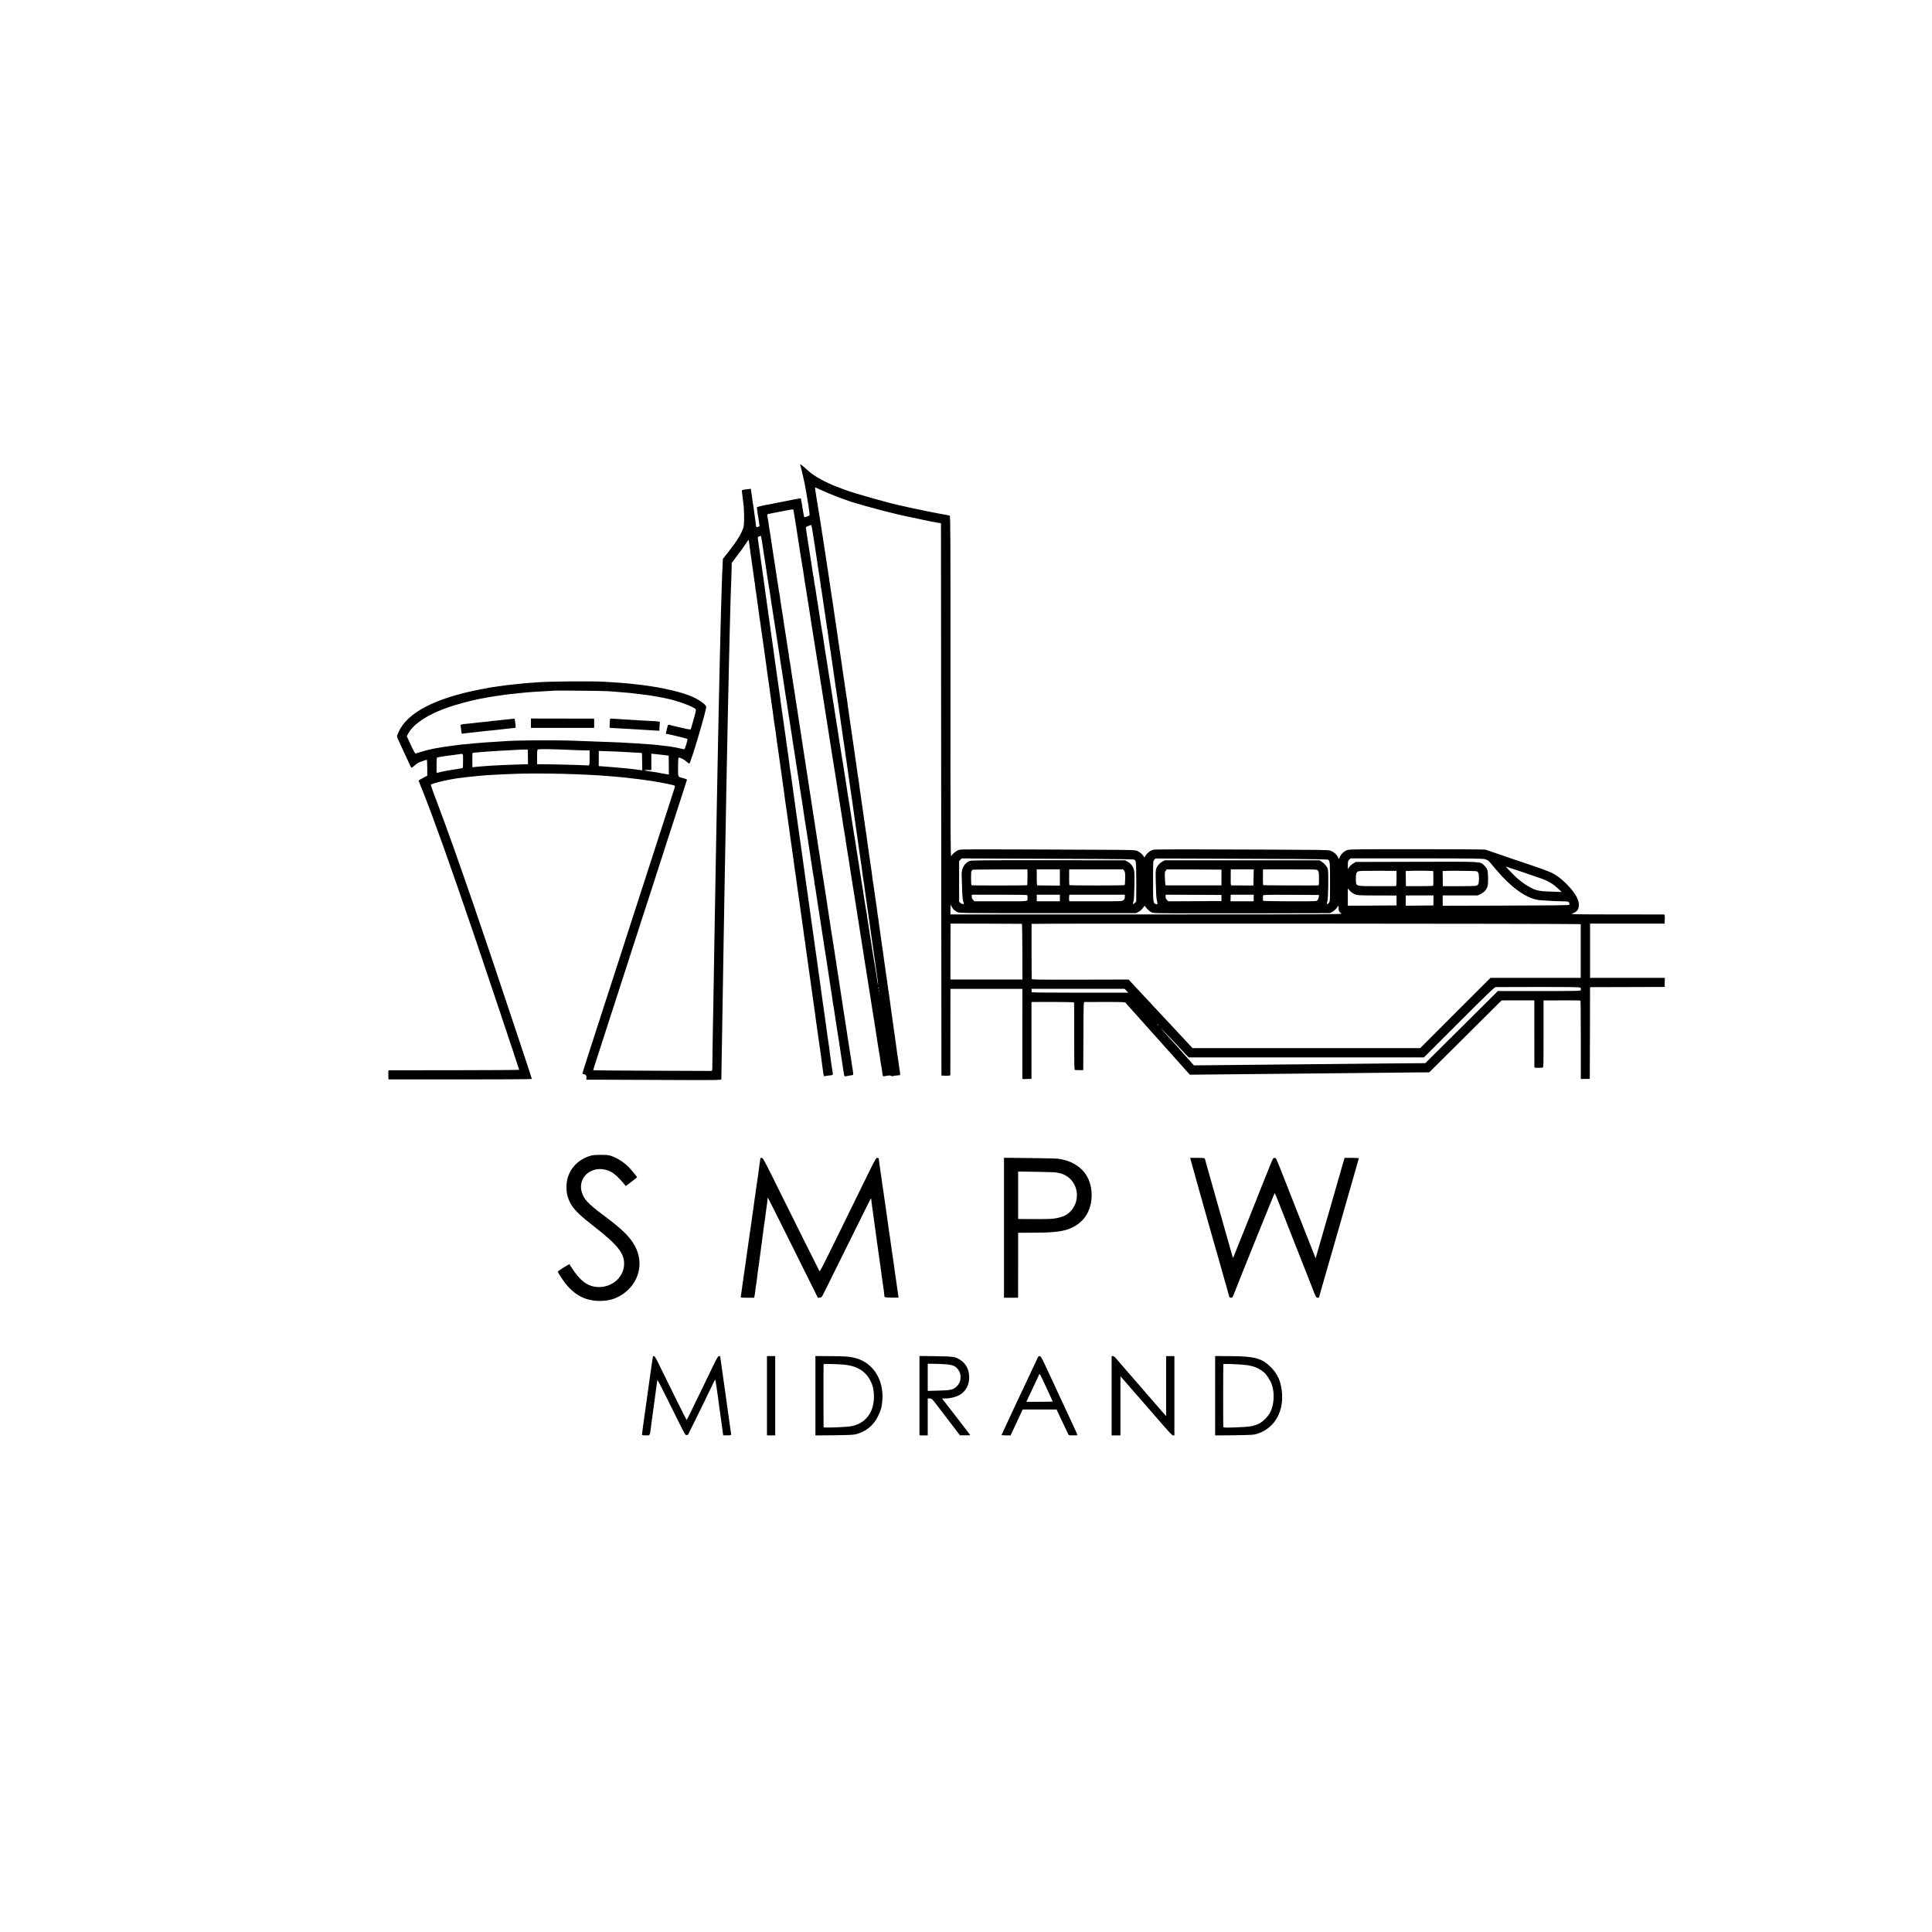 <?xml version="1.0" standalone="no"?>
<!DOCTYPE svg PUBLIC "-//W3C//DTD SVG 20010904//EN"
 "http://www.w3.org/TR/2001/REC-SVG-20010904/DTD/svg10.dtd">
<svg version="1.0" xmlns="http://www.w3.org/2000/svg"
 width="3509pt" height="3509pt" viewBox="0 0 3509 3509"
 preserveAspectRatio="xMidYMid meet">
<g transform="translate(0,3509) scale(0.1,-0.1)"
fill="#000000" stroke="none">
<path d="M14535 26648 c8 -24 73 -303 79 -338 9 -55 25 -143 30 -166 2 -12 7
-39 10 -60 4 -22 18 -108 32 -193 13 -85 21 -157 17 -161 -16 -14 -92 -39 -97
-32 -2 4 -7 28 -11 52 -15 102 -47 285 -50 288 -2 3 -53 -5 -112 -17 -59 -12
-119 -23 -133 -26 -14 -3 -60 -12 -103 -21 -42 -8 -90 -18 -105 -20 -15 -3
-46 -9 -70 -15 -23 -5 -57 -12 -75 -14 -96 -16 -202 -43 -201 -51 1 -5 5 -31
8 -59 3 -27 8 -61 11 -75 2 -14 10 -66 18 -116 l13 -91 -28 -11 c-34 -12 -34
-12 -42 58 -4 30 -8 66 -10 80 -4 22 -7 48 -22 158 -8 64 -14 105 -19 126 -2
12 -7 44 -10 71 -3 28 -10 83 -17 123 l-11 74 -56 -7 c-105 -11 -112 -14 -106
-43 2 -15 7 -54 11 -87 3 -33 8 -71 10 -85 23 -133 26 -424 5 -485 -42 -121
-109 -230 -267 -433 l-104 -133 -5 -97 c-7 -114 -12 -266 -20 -522 -3 -102 -7
-250 -10 -330 -3 -80 -7 -257 -10 -395 -4 -137 -8 -326 -10 -420 -2 -93 -7
-291 -10 -440 -3 -148 -7 -358 -10 -465 -3 -107 -7 -321 -10 -475 -3 -154 -7
-383 -10 -510 -2 -126 -7 -363 -10 -525 -3 -162 -7 -396 -10 -520 -3 -124 -7
-369 -10 -545 -3 -176 -7 -428 -10 -560 -5 -274 -13 -762 -20 -1135 -2 -140
-7 -415 -10 -610 -4 -195 -8 -454 -10 -575 -2 -121 -7 -400 -11 -620 -3 -220
-6 -425 -6 -455 1 -30 -1 -65 -4 -78 l-5 -23 -1074 4 c-592 2 -1077 6 -1079 8
-2 2 4 29 14 59 10 30 63 195 118 365 55 171 148 459 207 640 59 182 129 400
157 485 27 85 76 236 108 335 32 99 82 252 110 340 29 88 78 241 110 340 33
99 82 252 110 340 29 88 62 192 75 230 13 39 62 192 110 340 48 149 111 344
140 435 30 91 79 244 110 340 31 96 62 193 70 215 7 22 57 175 110 340 123
382 147 457 152 471 2 7 -24 19 -64 29 -106 28 -98 10 -98 204 0 96 4 171 9
171 33 0 93 -29 137 -67 28 -23 54 -43 58 -43 24 0 318 990 307 1035 -13 50
-157 146 -311 205 -231 88 -621 168 -1000 205 -33 3 -78 8 -100 11 -45 5 -149
13 -240 19 -33 2 -118 7 -190 12 -253 15 -1045 8 -1255 -12 -19 -2 -79 -6
-133 -10 -54 -3 -105 -8 -115 -10 -9 -1 -52 -6 -94 -10 -43 -3 -88 -8 -100
-10 -13 -2 -48 -6 -78 -9 -30 -4 -64 -8 -75 -10 -11 -2 -47 -7 -80 -11 -117
-15 -146 -20 -355 -61 -804 -158 -1303 -420 -1460 -767 -16 -37 -30 -73 -30
-82 0 -8 20 -56 44 -107 67 -143 109 -233 161 -348 26 -58 51 -109 55 -113 4
-4 29 12 56 35 27 24 60 49 74 56 29 14 139 52 152 52 4 0 8 -65 8 -144 l0
-145 -80 -42 c-45 -23 -79 -44 -78 -48 2 -3 40 -99 86 -214 191 -480 484
-1302 939 -2637 174 -512 803 -2391 803 -2401 0 -3 -528 -6 -1172 -7 -645 0
-1181 -1 -1190 -1 -15 -1 -17 -12 -15 -83 l2 -83 1303 0 c716 0 1302 3 1302 8
0 4 -18 61 -39 125 -21 64 -116 349 -210 632 -320 967 -631 1889 -821 2440
-79 226 -132 380 -170 490 -4 14 -36 104 -70 200 -34 96 -79 225 -100 285 -74
213 -271 750 -351 957 -45 116 -77 214 -73 218 19 17 257 79 369 95 17 3 41 7
55 10 42 8 82 14 140 19 30 3 64 8 75 10 11 2 58 7 105 11 47 4 87 8 90 10 3
1 55 6 115 10 61 3 126 8 145 10 40 4 290 15 460 21 449 15 1230 -4 1660 -41
30 -3 87 -7 125 -10 96 -8 163 -14 205 -19 19 -3 78 -10 130 -16 52 -6 111
-13 130 -16 19 -3 53 -7 75 -10 22 -2 67 -9 100 -14 33 -6 71 -12 85 -14 159
-25 353 -66 364 -76 4 -5 4 -23 -2 -42 -6 -18 -63 -195 -127 -393 -64 -198
-146 -450 -181 -560 -64 -198 -96 -297 -212 -655 -33 -102 -104 -320 -157
-485 -53 -165 -105 -325 -115 -355 -10 -30 -60 -183 -110 -340 -50 -157 -98
-305 -106 -330 -8 -25 -33 -99 -54 -165 -84 -262 -171 -528 -225 -695 -31 -96
-81 -249 -110 -340 -29 -91 -76 -237 -105 -325 -142 -438 -170 -528 -170 -541
0 -8 8 -14 18 -14 35 0 57 -26 54 -64 l-4 -36 229 0 c125 -1 677 -3 1226 -5
934 -4 997 -3 998 13 1 59 9 475 14 807 12 783 16 1017 30 1825 2 129 7 381
10 560 3 179 7 435 10 570 3 135 7 376 10 537 5 318 12 695 20 1093 3 140 7
368 10 505 3 138 7 363 10 500 3 138 8 356 10 485 8 377 15 692 20 885 3 99 7
284 10 410 6 303 23 838 30 985 2 36 3 99 4 141 l1 76 105 138 c58 75 126 171
152 211 25 41 48 73 49 71 1 -1 5 -20 8 -42 3 -22 15 -107 26 -190 12 -82 23
-161 25 -175 2 -14 7 -47 10 -75 3 -27 10 -75 15 -105 5 -30 12 -82 16 -115 3
-33 8 -63 10 -66 2 -3 6 -32 9 -65 5 -56 10 -88 20 -144 2 -14 7 -43 9 -65 3
-22 12 -87 20 -145 8 -58 18 -127 21 -155 3 -27 8 -61 10 -75 3 -14 7 -43 10
-65 3 -22 8 -51 10 -65 3 -14 7 -47 10 -75 4 -27 10 -75 15 -105 5 -30 12 -77
15 -105 3 -27 8 -59 10 -70 2 -11 7 -42 10 -70 5 -43 25 -185 41 -295 3 -19
14 -100 24 -180 11 -80 22 -154 24 -166 2 -12 7 -45 11 -75 3 -30 8 -65 10
-79 3 -14 7 -45 10 -70 3 -25 8 -56 10 -70 2 -14 6 -43 9 -65 3 -22 12 -87 21
-145 8 -58 17 -123 19 -145 7 -57 16 -116 22 -147 3 -14 7 -43 10 -65 2 -21 6
-49 8 -63 2 -14 6 -50 10 -80 4 -30 12 -84 17 -120 14 -89 16 -108 24 -165 10
-79 38 -278 51 -365 2 -19 11 -84 20 -145 15 -116 22 -164 29 -205 2 -14 6
-47 9 -75 4 -27 9 -61 11 -75 3 -14 7 -41 9 -60 2 -19 6 -51 10 -70 3 -19 8
-51 10 -70 12 -93 27 -198 30 -216 4 -21 12 -83 22 -159 3 -27 8 -57 9 -66 2
-9 6 -40 10 -70 3 -30 8 -61 10 -69 2 -8 7 -40 10 -70 3 -30 10 -80 15 -110 5
-30 12 -77 15 -105 6 -54 33 -244 40 -285 3 -14 7 -50 11 -80 3 -30 8 -64 10
-74 2 -11 8 -56 14 -100 6 -45 13 -92 15 -106 2 -14 7 -45 10 -70 3 -25 8 -56
10 -70 4 -28 14 -99 20 -145 4 -27 20 -147 30 -215 2 -14 6 -43 10 -65 3 -22
7 -53 9 -70 14 -108 18 -132 21 -145 2 -8 7 -40 10 -70 3 -30 8 -66 10 -80 2
-14 7 -45 10 -70 3 -25 10 -72 15 -105 5 -33 11 -78 14 -100 3 -22 12 -87 20
-145 9 -58 18 -123 21 -145 7 -58 12 -95 19 -140 8 -55 53 -379 62 -440 3 -27
8 -58 10 -69 2 -10 6 -44 9 -75 4 -31 8 -63 10 -71 2 -8 6 -34 9 -57 15 -111
18 -132 26 -188 5 -33 12 -80 15 -105 3 -25 8 -56 10 -70 2 -14 7 -45 10 -70
3 -25 7 -56 10 -70 4 -27 15 -108 20 -150 1 -14 5 -45 9 -70 8 -50 11 -70 21
-148 6 -43 10 -52 23 -48 10 3 44 8 77 12 74 8 76 9 71 42 -3 15 -8 47 -11 72
-8 55 -14 97 -20 130 -2 14 -7 49 -10 79 -4 30 -9 63 -11 75 -2 11 -6 47 -9
80 -4 33 -8 62 -9 65 -2 3 -7 33 -10 66 -4 33 -9 67 -11 75 -2 8 -6 38 -10 65
-3 28 -15 111 -25 185 -11 74 -22 155 -25 180 -3 25 -8 56 -10 70 -5 32 -16
107 -21 143 -7 61 -32 237 -39 287 -2 14 -7 48 -10 75 -4 28 -9 61 -11 75 -8
57 -15 102 -34 245 -12 83 -23 159 -24 170 -10 62 -16 105 -21 145 -3 25 -7
56 -9 70 -3 14 -10 63 -16 110 -6 47 -13 96 -15 110 -2 14 -13 90 -24 170 -11
80 -23 161 -25 180 -3 19 -10 71 -16 115 -6 44 -14 93 -16 110 -3 16 -7 50
-10 75 -2 25 -6 52 -9 60 -2 8 -7 40 -10 70 -5 45 -24 176 -80 575 -28 198
-35 247 -40 290 -4 28 -8 57 -10 65 -2 8 -7 39 -10 69 -4 30 -8 62 -10 71 -2
9 -6 41 -10 71 -3 30 -10 79 -15 109 -5 30 -12 78 -15 105 -7 56 -25 188 -45
325 -21 143 -38 270 -45 325 -3 28 -8 61 -10 75 -8 42 -13 81 -25 167 -16 120
-18 133 -24 183 -4 25 -8 59 -11 75 -4 33 -13 93 -20 140 -3 17 -7 50 -10 75
-3 25 -7 54 -9 65 -2 11 -7 45 -11 75 -4 30 -9 66 -11 80 -2 14 -11 73 -19
131 -8 58 -18 134 -24 170 -5 35 -12 87 -16 114 -3 28 -11 82 -16 120 -6 39
-12 86 -14 105 -3 19 -6 44 -9 55 -2 12 -7 48 -11 80 -4 33 -9 69 -11 80 -2
11 -7 40 -10 65 -3 25 -7 56 -9 70 -2 14 -9 61 -15 105 -6 44 -12 91 -15 105
-5 31 -23 160 -30 220 -3 25 -8 56 -10 70 -2 14 -7 45 -10 70 -4 25 -8 56 -10
70 -2 14 -6 43 -9 65 -3 22 -19 135 -35 250 -17 116 -33 233 -36 260 -3 28
-10 75 -15 105 -5 30 -12 78 -15 105 -3 28 -10 79 -15 115 -5 36 -11 81 -14
100 -3 19 -14 98 -25 175 -11 77 -25 176 -31 221 -6 44 -12 89 -14 100 -2 10
-7 42 -10 69 -11 82 -16 118 -22 155 -13 92 -13 98 4 103 9 3 24 8 32 11 12 5
16 -1 18 -21 1 -16 6 -50 12 -78 5 -27 12 -70 15 -95 3 -25 8 -56 10 -70 2
-14 7 -43 10 -65 3 -22 15 -96 26 -165 10 -69 28 -186 39 -260 11 -74 25 -160
30 -190 15 -89 22 -138 39 -256 6 -44 14 -91 16 -104 3 -13 7 -42 10 -65 10
-66 34 -224 51 -325 18 -115 21 -132 29 -190 5 -38 18 -118 40 -260 2 -14 6
-43 10 -65 3 -23 7 -50 9 -62 3 -12 8 -43 11 -70 4 -26 13 -85 20 -129 8 -45
17 -103 20 -130 4 -27 8 -60 11 -74 2 -14 13 -86 24 -160 11 -74 27 -173 35
-220 7 -47 16 -103 19 -125 3 -22 10 -67 15 -100 5 -33 17 -109 26 -170 9 -60
18 -117 20 -125 2 -8 7 -37 10 -65 3 -27 8 -59 10 -70 2 -11 20 -126 40 -255
19 -129 40 -262 45 -295 6 -33 12 -76 15 -95 3 -19 7 -46 10 -60 2 -14 7 -45
10 -70 3 -25 10 -70 15 -100 13 -76 18 -108 25 -160 3 -25 8 -52 10 -60 2 -8
6 -35 9 -60 3 -25 8 -54 10 -65 2 -11 7 -42 10 -70 4 -27 14 -93 22 -145 9
-52 17 -106 19 -120 6 -44 56 -364 60 -390 2 -14 7 -43 10 -65 4 -22 8 -51 10
-65 6 -39 45 -291 50 -330 3 -19 11 -64 17 -100 7 -36 11 -68 10 -72 -1 -4 2
-29 8 -55 5 -27 12 -66 15 -88 6 -39 32 -216 40 -265 2 -14 7 -45 11 -70 4
-25 8 -52 9 -60 7 -47 18 -118 21 -135 4 -23 17 -109 29 -190 3 -22 10 -65 15
-95 5 -30 12 -71 14 -90 3 -19 8 -53 11 -75 7 -47 41 -262 56 -355 17 -106 18
-113 24 -160 3 -25 10 -70 15 -100 5 -30 12 -71 14 -90 6 -47 15 -103 26 -170
11 -62 19 -117 25 -175 3 -21 7 -46 10 -55 2 -8 9 -46 14 -85 16 -109 21 -146
31 -205 6 -30 12 -71 14 -90 7 -49 15 -106 26 -170 6 -30 12 -68 14 -85 2 -16
6 -46 10 -65 3 -19 8 -53 11 -75 3 -22 10 -67 15 -100 5 -33 12 -78 15 -100 4
-22 13 -80 20 -130 8 -49 17 -108 20 -130 9 -62 13 -68 38 -62 12 3 45 9 72
13 28 3 53 8 58 11 6 4 4 46 -8 112 -2 14 -9 58 -15 96 -5 39 -12 84 -15 100
-13 80 -16 98 -21 133 -2 20 -8 60 -13 87 -5 28 -13 72 -16 98 -4 27 -8 58
-11 70 -2 12 -6 39 -9 62 -3 22 -11 69 -16 105 -6 36 -12 76 -14 90 -5 33 -75
488 -80 520 -8 46 -96 624 -101 659 -2 19 -6 46 -9 60 -4 23 -18 116 -30 191
-2 14 -11 70 -20 125 -9 55 -19 114 -21 130 -5 43 -13 96 -18 125 -3 14 -8 45
-11 70 -3 25 -15 99 -25 165 -10 66 -22 143 -26 170 -3 28 -8 59 -10 70 -2 11
-13 81 -24 155 -12 74 -23 149 -26 165 -3 17 -7 44 -10 60 -2 17 -6 41 -9 55
-2 14 -7 45 -10 70 -3 25 -10 70 -15 100 -5 30 -12 73 -15 95 -3 23 -7 50 -9
60 -2 11 -9 56 -16 100 -7 44 -13 87 -15 95 -2 8 -6 38 -9 65 -4 28 -11 75
-16 105 -5 30 -12 73 -15 95 -3 23 -7 50 -9 60 -2 11 -7 40 -10 65 -3 25 -8
54 -10 65 -2 11 -6 38 -10 60 -3 22 -14 96 -25 165 -11 69 -23 145 -26 170 -6
45 -22 149 -51 330 -22 141 -22 141 -29 190 -3 25 -21 142 -40 260 -18 118
-36 235 -40 260 -3 25 -8 56 -10 70 -6 33 -10 56 -40 255 -14 94 -30 197 -35
230 -6 33 -12 76 -15 95 -3 19 -7 46 -10 60 -2 14 -7 45 -10 70 -3 25 -10 70
-15 100 -5 30 -12 73 -15 95 -4 22 -8 51 -10 64 -2 13 -7 45 -11 70 -4 25 -8
55 -10 66 -2 11 -6 40 -10 65 -3 25 -9 70 -14 100 -5 30 -12 71 -15 90 -3 19
-9 51 -12 70 -4 19 -6 38 -5 43 1 4 -2 26 -7 50 -5 23 -12 62 -15 87 -3 25 -8
56 -10 70 -3 14 -10 61 -16 105 -7 44 -14 89 -16 100 -2 11 -7 40 -10 65 -3
25 -7 52 -10 60 -2 8 -6 36 -9 62 -3 25 -7 54 -9 64 -2 11 -9 55 -16 99 -17
118 -18 124 -31 200 -7 39 -12 73 -11 78 1 4 -2 26 -7 50 -5 23 -12 65 -16 92
-3 28 -8 59 -10 70 -3 11 -7 37 -10 58 -10 74 -16 113 -25 167 -6 30 -12 71
-14 90 -7 49 -16 110 -21 140 -3 14 -7 43 -11 65 -3 22 -12 83 -20 135 -8 52
-17 111 -20 130 -3 19 -7 46 -9 60 -3 14 -7 43 -10 65 -4 22 -13 82 -21 134
-8 51 -17 112 -20 135 -4 22 -9 60 -14 84 -7 38 -5 43 14 47 50 10 174 34 211
41 22 4 42 8 45 9 71 16 192 36 196 33 6 -6 5 -5 34 -183 12 -71 23 -141 25
-155 2 -14 7 -43 10 -65 2 -22 7 -51 10 -65 2 -14 6 -41 9 -60 2 -19 14 -91
25 -160 11 -69 23 -143 26 -165 3 -22 8 -51 10 -65 3 -14 7 -43 11 -65 3 -22
7 -47 9 -55 2 -8 7 -34 10 -57 19 -137 55 -367 60 -383 2 -8 6 -35 9 -60 3
-25 8 -56 11 -70 3 -14 8 -43 10 -65 3 -22 12 -78 20 -125 7 -47 16 -102 19
-122 10 -63 17 -112 21 -138 2 -14 11 -70 20 -125 9 -55 18 -111 20 -125 39
-243 57 -359 86 -540 6 -41 13 -83 15 -93 2 -10 8 -51 14 -90 13 -90 16 -114
41 -262 11 -66 22 -133 24 -150 6 -42 74 -477 90 -575 7 -39 78 -496 100 -635
3 -22 10 -62 15 -90 5 -27 12 -68 15 -90 3 -22 7 -51 10 -65 2 -14 7 -43 10
-65 3 -22 8 -51 10 -65 2 -14 14 -86 25 -160 12 -74 23 -146 25 -160 3 -14 7
-43 10 -65 3 -22 13 -79 21 -127 8 -48 17 -106 20 -130 2 -24 7 -52 9 -64 3
-12 7 -39 10 -60 3 -21 11 -66 17 -99 5 -33 11 -69 13 -80 1 -11 5 -40 9 -65
8 -48 14 -86 21 -135 6 -40 24 -148 35 -215 5 -30 12 -75 15 -100 3 -25 12
-83 20 -130 8 -47 17 -103 20 -125 3 -22 8 -51 10 -65 3 -14 7 -38 9 -55 3
-16 14 -88 26 -160 11 -71 23 -146 26 -165 9 -59 12 -81 29 -185 9 -55 19
-116 21 -135 3 -19 9 -62 15 -95 5 -33 12 -76 15 -95 2 -19 6 -46 9 -60 3 -14
7 -43 11 -65 3 -22 19 -123 35 -225 16 -102 31 -196 33 -210 2 -14 9 -54 15
-90 6 -36 13 -83 16 -105 4 -22 13 -78 20 -125 8 -47 17 -103 20 -125 6 -43
59 -380 75 -480 6 -33 12 -73 15 -89 10 -68 19 -121 20 -126 1 -3 5 -30 9 -60
12 -87 60 -387 73 -460 3 -19 7 -42 8 -50 10 -77 16 -117 20 -130 4 -16 9 -51
21 -135 8 -64 10 -67 42 -61 71 15 104 17 117 6 8 -7 18 -9 23 -6 7 4 82 15
130 18 14 2 15 17 3 89 -6 30 -13 77 -16 104 -9 74 -15 117 -21 147 -3 15 -7
42 -9 60 -3 30 -9 79 -20 148 -2 14 -9 63 -15 110 -6 47 -13 96 -15 109 -2 13
-7 45 -11 70 -3 25 -7 57 -9 71 -2 14 -9 61 -15 106 -6 44 -12 90 -14 101 -3
11 -7 44 -11 74 -3 30 -10 81 -15 114 -5 33 -12 83 -15 110 -4 28 -8 57 -10
65 -2 8 -7 39 -10 69 -4 30 -9 63 -11 75 -2 12 -7 44 -9 71 -3 28 -7 57 -10
65 -2 8 -7 40 -10 70 -3 30 -12 96 -20 145 -17 110 -23 157 -30 215 -3 25 -7
56 -10 70 -3 14 -7 43 -10 65 -2 22 -7 51 -9 65 -3 14 -8 48 -11 75 -6 46 -11
82 -20 145 -2 14 -9 61 -15 105 -6 45 -12 96 -15 115 -3 19 -7 44 -9 55 -2 12
-7 48 -11 80 -4 33 -9 71 -11 85 -6 36 -34 228 -40 275 -3 22 -7 51 -9 65 -2
14 -7 45 -10 70 -3 25 -8 52 -10 60 -2 8 -6 40 -10 71 -3 31 -7 65 -9 75 -2
11 -7 42 -10 69 -4 28 -9 61 -11 75 -7 44 -14 94 -21 145 -3 28 -8 59 -10 69
-2 11 -8 56 -14 100 -6 45 -13 92 -15 106 -7 51 -15 106 -20 150 -3 25 -8 52
-10 60 -2 8 -7 40 -10 70 -3 30 -8 62 -10 70 -2 8 -7 39 -10 69 -4 30 -8 61
-10 70 -1 9 -6 39 -9 66 -4 28 -8 61 -11 75 -2 14 -7 45 -10 70 -3 25 -7 56
-10 69 -2 13 -7 49 -11 80 -3 31 -8 58 -9 61 -2 3 -6 34 -10 70 -4 36 -9 74
-11 85 -2 10 -6 37 -9 60 -3 22 -10 65 -15 95 -5 30 -12 76 -15 102 -5 47 -12
96 -21 153 -3 17 -9 59 -14 95 -5 36 -18 128 -29 205 -11 77 -23 158 -26 180
-5 37 -22 149 -30 205 -3 14 -7 45 -10 70 -3 25 -7 54 -9 65 -3 18 -16 107
-21 145 -10 79 -18 138 -21 155 -3 11 -7 36 -9 55 -12 82 -18 116 -20 130 -2
8 -6 38 -9 65 -4 28 -18 122 -31 210 -13 88 -26 183 -30 210 -17 117 -25 171
-40 270 -8 50 -17 110 -20 135 -10 69 -16 113 -20 140 -18 115 -37 241 -40
270 -2 19 -11 78 -19 130 -14 90 -21 135 -31 211 -3 19 -6 43 -9 54 -2 11 -7
45 -11 75 -4 30 -9 64 -11 75 -2 10 -6 37 -9 60 -3 22 -8 51 -10 65 -2 14 -7
45 -10 70 -4 25 -8 57 -11 73 -2 15 -6 42 -9 60 -3 17 -7 43 -10 57 -2 14 -7
45 -10 70 -3 25 -10 70 -15 100 -5 30 -11 73 -14 95 -7 47 -17 112 -22 139 -2
11 -8 56 -15 100 -6 44 -12 83 -14 86 -1 3 -6 30 -9 61 -4 31 -9 67 -12 80 -6
31 -13 76 -18 114 -6 43 -13 83 -57 349 -22 131 -38 240 -36 243 3 2 56 -20
118 -50 166 -79 474 -195 644 -242 28 -8 97 -28 155 -45 104 -31 472 -127 520
-136 14 -3 43 -10 65 -16 22 -5 47 -12 55 -13 454 -99 679 -145 711 -145 10 0
20 -3 20 -7 1 -5 3 -2260 4 -5013 1 -2753 3 -5008 4 -5012 0 -3 37 -6 81 -6
75 0 80 2 81 22 0 11 1 366 1 789 l1 767 653 0 654 0 -1 -782 c0 -431 0 -799
0 -820 l1 -36 83 1 82 2 0 698 0 697 25 1 c107 4 742 0 747 -5 3 -3 5 -280 4
-615 -1 -485 1 -610 11 -613 7 -2 45 -4 83 -4 l70 1 3 618 c2 578 3 617 20
618 9 1 179 1 376 1 326 0 361 -2 372 -17 7 -9 45 -53 86 -97 40 -45 81 -91
91 -102 10 -12 46 -52 80 -90 34 -38 67 -74 72 -80 6 -6 30 -34 55 -62 25 -27
77 -85 115 -129 39 -43 75 -84 82 -90 6 -7 30 -34 54 -61 23 -27 62 -71 88
-99 25 -27 118 -131 206 -230 88 -99 177 -199 198 -222 l39 -42 426 4 c235 2
681 6 992 10 311 3 756 8 990 10 234 2 691 7 1015 10 325 4 665 7 757 8 l167
1 657 653 657 653 81 1 c93 0 435 0 483 0 l31 -1 0 -592 c1 -326 1 -602 1
-613 1 -20 12 -22 146 -16 20 1 20 7 20 611 l0 610 55 0 c286 3 612 1 617 -3
2 -3 5 -325 5 -715 l0 -709 81 1 82 1 3 833 2 832 28 1 c15 0 320 1 677 2
l650 2 2 83 1 82 -679 0 -679 0 0 493 0 492 678 0 677 0 2 83 c1 78 0 82 -20
83 -12 0 -400 1 -861 1 -825 1 -839 1 -791 19 62 24 93 53 106 103 30 111 -43
255 -220 433 -91 91 -173 153 -261 198 -57 29 -243 96 -545 197 -49 16 -97 32
-105 35 -57 20 -540 186 -560 192 -14 4 -572 8 -1240 8 -991 1 -1223 -2 -1260
-13 -60 -18 -113 -64 -141 -121 l-23 -47 -12 31 c-22 52 -88 109 -147 125 -43
12 -217 14 -1017 17 -531 1 -1230 4 -1555 5 -324 1 -608 -2 -630 -6 -57 -13
-111 -52 -145 -104 -24 -39 -29 -42 -35 -25 -9 31 -66 82 -115 104 -44 20 -63
21 -770 24 -2364 10 -2424 10 -2470 -3 -53 -16 -121 -70 -142 -114 -14 -28
-15 293 -14 3074 1 2753 -1 3107 -14 3111 -8 2 -26 6 -40 9 -115 20 -183 33
-375 72 -274 56 -254 52 -334 70 -36 9 -77 18 -91 21 -189 34 -898 233 -1065
298 -33 13 -98 37 -145 55 -200 75 -412 192 -505 277 -56 52 -153 133 -159
133 -3 0 -3 -6 -1 -12z m220 -1193 c9 -55 17 -111 20 -125 12 -79 18 -117 21
-132 1 -9 10 -67 19 -128 9 -61 18 -119 20 -128 1 -9 6 -39 9 -67 4 -27 11
-75 16 -105 5 -30 12 -72 14 -92 3 -21 8 -53 11 -70 11 -70 15 -95 21 -148 3
-30 8 -57 9 -60 2 -3 10 -57 19 -120 9 -63 18 -124 20 -135 2 -11 7 -42 10
-70 4 -27 11 -75 16 -105 5 -30 11 -73 14 -95 3 -22 8 -56 11 -75 8 -62 15
-105 19 -125 2 -11 7 -47 12 -80 4 -33 8 -62 9 -65 0 -3 5 -32 9 -65 4 -32 9
-66 11 -75 1 -8 6 -37 9 -63 4 -27 9 -57 11 -66 2 -10 6 -42 10 -72 3 -30 8
-61 10 -69 2 -8 7 -37 10 -64 3 -27 7 -59 10 -70 2 -12 7 -43 10 -71 3 -27 10
-75 15 -105 5 -30 12 -77 15 -105 4 -27 8 -61 11 -75 2 -14 7 -41 9 -60 3 -19
7 -48 10 -65 3 -16 7 -48 10 -70 3 -22 10 -71 16 -110 6 -38 12 -81 14 -95 4
-28 15 -102 20 -140 3 -14 7 -45 10 -69 3 -23 7 -55 9 -70 14 -84 17 -109 21
-141 6 -47 35 -246 40 -269 2 -10 6 -42 10 -72 3 -30 8 -67 11 -84 6 -34 10
-62 19 -125 11 -75 14 -93 20 -140 3 -25 8 -56 10 -70 2 -14 11 -74 19 -135
20 -142 26 -184 31 -215 3 -14 7 -47 11 -75 3 -27 8 -59 10 -69 2 -11 8 -56
14 -100 6 -45 13 -92 15 -106 2 -14 7 -45 10 -70 3 -25 8 -56 10 -70 2 -14 9
-61 15 -105 6 -44 13 -91 15 -105 2 -14 6 -45 10 -70 3 -25 8 -56 10 -70 2
-14 7 -45 10 -70 4 -25 8 -56 10 -70 2 -14 7 -45 10 -70 3 -25 8 -56 10 -70 2
-14 7 -45 10 -70 3 -25 8 -58 11 -75 3 -16 7 -43 9 -60 5 -44 15 -122 25 -190
5 -33 12 -78 15 -100 3 -22 8 -51 10 -65 3 -14 7 -47 11 -75 5 -48 9 -71 18
-132 3 -16 10 -66 16 -113 6 -47 13 -96 15 -110 7 -44 35 -244 41 -285 2 -22
7 -51 9 -65 4 -26 6 -36 25 -176 6 -44 12 -90 14 -101 3 -11 7 -44 11 -73 4
-29 8 -60 10 -69 1 -9 6 -38 9 -66 4 -27 11 -77 16 -110 14 -97 19 -127 25
-180 7 -55 9 -70 24 -165 6 -36 10 -76 10 -90 -1 -23 -20 83 -34 190 -4 25 -8
52 -10 60 -2 8 -7 35 -10 60 -3 25 -7 52 -9 60 -10 50 -16 90 -21 125 -3 22
-7 47 -10 55 -2 8 -6 33 -9 55 -2 22 -12 85 -21 140 -9 55 -18 109 -19 120 -2
11 -7 43 -11 70 -3 28 -13 91 -21 140 -8 50 -17 101 -19 115 -2 14 -7 48 -10
75 -4 28 -8 57 -10 65 -5 18 -9 41 -30 175 -9 55 -17 109 -19 120 -2 11 -7 43
-10 70 -4 28 -11 73 -16 100 -5 28 -12 68 -15 90 -3 23 -7 50 -9 62 -3 12 -8
43 -12 70 -3 26 -8 57 -10 68 -3 11 -7 38 -9 60 -3 22 -14 92 -25 155 -10 63
-22 135 -25 160 -3 25 -10 70 -15 100 -18 107 -25 150 -35 215 -3 22 -17 112
-32 200 -14 88 -27 169 -28 180 -1 11 -5 38 -9 60 -7 40 -22 130 -31 193 -3
17 -8 47 -11 65 -3 17 -7 46 -9 62 -4 32 -6 45 -35 225 -18 111 -23 141 -35
225 -3 22 -10 63 -15 90 -5 28 -12 68 -15 90 -5 40 -14 96 -55 350 -11 72 -22
144 -24 160 -3 17 -7 44 -10 60 -6 32 -91 573 -101 640 -3 22 -8 51 -10 65 -3
14 -7 43 -10 65 -6 38 -18 115 -30 180 -2 17 -8 50 -11 75 -3 25 -8 54 -10 65
-2 11 -9 52 -14 90 -6 39 -17 110 -26 159 -8 49 -17 105 -19 125 -3 20 -7 47
-9 60 -3 14 -8 47 -11 74 -3 28 -8 53 -9 56 -2 3 -7 29 -10 56 -4 28 -9 59
-11 70 -3 11 -7 38 -10 60 -9 62 -16 108 -21 135 -2 14 -11 70 -19 125 -9 55
-25 154 -35 220 -11 66 -22 140 -25 165 -4 24 -8 47 -10 50 -2 3 -6 34 -10 70
-4 36 -9 68 -11 71 -2 4 -6 22 -8 40 -3 19 -12 81 -21 139 -9 58 -18 116 -20
130 -8 52 -16 107 -25 160 -5 30 -12 73 -15 95 -4 22 -8 51 -10 64 -11 64 -37
238 -38 254 -2 13 11 23 48 36 28 10 51 17 52 17 1 -1 9 -46 18 -101z m-3705
-2919 c25 -2 83 -7 130 -10 237 -18 307 -25 465 -46 45 -6 99 -13 120 -15 22
-3 51 -7 65 -10 14 -2 41 -7 60 -10 19 -3 69 -12 110 -20 41 -9 84 -17 95 -19
199 -39 505 -151 542 -198 7 -9 -3 -60 -38 -182 -26 -93 -50 -174 -53 -181 -3
-9 -53 -1 -188 31 -101 24 -193 46 -204 49 -22 5 -25 -1 -39 -65 -2 -8 -8 -34
-13 -56 l-9 -42 36 -5 c56 -9 350 -82 357 -89 3 -4 -6 -48 -22 -98 -25 -81
-30 -91 -48 -87 -60 14 -77 18 -147 32 -68 13 -166 26 -296 40 -24 3 -62 7
-85 10 -24 2 -88 7 -143 10 -55 4 -116 8 -135 10 -31 3 -86 6 -350 20 -41 2
-156 7 -255 10 -204 8 -252 9 -565 21 -382 15 -1117 9 -1320 -11 -19 -2 -87
-6 -150 -10 -63 -3 -131 -8 -150 -9 -19 -2 -78 -7 -130 -11 -52 -3 -104 -8
-115 -10 -11 -2 -56 -7 -100 -10 -44 -3 -91 -7 -105 -9 -24 -4 -93 -14 -155
-21 -16 -2 -50 -7 -75 -10 -25 -4 -61 -9 -80 -11 -42 -6 -135 -22 -170 -29
-14 -3 -47 -10 -75 -16 -42 -8 -90 -21 -265 -74 -11 -4 -34 37 -88 154 l-74
160 28 51 c103 189 409 377 815 503 194 60 452 123 581 142 24 4 61 10 83 15
34 7 196 31 310 46 17 2 48 6 70 8 22 3 71 8 108 11 37 4 76 8 85 10 10 1 60
6 112 10 52 4 111 9 130 10 19 2 105 7 190 11 85 3 157 8 159 10 5 5 934 -4
991 -10z m-817 -1061 c100 -4 209 -8 242 -10 33 -1 99 -3 147 -4 l88 -1 -1
-135 c-1 -128 -3 -139 -29 -137 -139 8 -591 20 -830 21 l-95 1 0 132 c0 114 2
132 17 137 21 7 217 6 461 -4z m-645 -132 l2 -133 -38 -1 c-20 -1 -77 -3 -127
-4 -149 -4 -416 -15 -485 -20 -194 -14 -230 -16 -285 -22 -33 -3 -63 -7 -67
-10 -5 -2 -8 13 -9 34 -2 77 0 225 3 228 2 2 41 6 88 10 47 3 101 8 120 10 19
2 82 6 140 10 58 3 128 8 155 10 28 2 118 7 200 10 83 4 151 8 152 9 1 0 35 1
76 2 l74 0 1 -133z m1702 92 c84 -5 318 -18 348 -19 12 0 22 -5 22 -10 1 -6 2
-78 3 -159 l2 -148 -45 6 c-25 3 -56 8 -70 10 -34 5 -135 16 -190 21 -25 2
-70 6 -100 9 -30 2 -82 7 -115 10 -33 2 -94 7 -135 11 -41 4 -88 7 -105 8
l-30 1 0 138 0 138 175 -6 c96 -3 204 -7 240 -10z m-2880 -165 c0 -126 -1
-130 -22 -134 -21 -4 -217 -35 -263 -42 -35 -5 -159 -32 -177 -39 -15 -6 -18
-1 -19 26 -2 80 2 244 7 248 2 3 12 6 20 7 9 1 46 7 82 14 66 10 88 14 187 26
28 4 70 9 95 13 100 15 90 28 90 -119z m3585 114 c33 -4 80 -9 105 -13 l45 -6
2 -172 2 -172 -22 5 c-12 2 -40 7 -62 10 -22 3 -56 9 -75 14 -29 7 -111 20
-155 25 -131 16 -171 34 -65 30 l60 -2 0 149 0 149 53 -5 c28 -3 79 -8 112
-12z m7945 -1895 c349 -1 645 -6 657 -10 12 -4 25 -22 31 -41 6 -20 10 -171
10 -377 l-1 -345 -23 -23 c-35 -35 -44 -28 -28 24 10 34 15 119 18 298 3 222
1 255 -15 299 -21 57 -58 99 -114 129 l-40 22 -1390 1 c-1184 1 -1396 -1
-1432 -13 -89 -30 -152 -137 -147 -248 1 -27 5 -139 8 -247 6 -181 11 -221 31
-270 11 -26 -33 -24 -62 4 l-23 21 0 369 0 369 24 24 24 24 918 -4 c506 -2
1205 -5 1554 -6z m3537 0 c420 -2 636 -7 646 -14 32 -23 34 -53 34 -403 0
-334 -1 -354 -19 -377 -33 -42 -48 -33 -31 18 18 49 26 527 10 588 -11 46 -57
102 -111 137 l-41 27 -1405 0 -1405 0 -41 -22 c-48 -25 -91 -73 -111 -122 -17
-39 -17 -109 -3 -486 2 -38 9 -90 16 -115 15 -49 5 -66 -28 -49 -45 24 -46 34
-45 418 0 362 0 365 22 387 l22 22 929 -3 c511 -2 1213 -5 1561 -6z m3501 -6
c46 -15 61 -27 110 -87 31 -39 60 -73 63 -76 3 -3 25 -27 49 -55 220 -259 450
-436 645 -498 65 -21 92 -26 200 -32 171 -11 230 -14 336 -15 104 -2 107 -3
118 -27 9 -19 9 -29 1 -37 -8 -8 -341 -12 -1154 -14 l-1143 -3 0 94 0 94 318
0 318 0 56 27 c30 15 66 42 80 60 47 62 55 95 52 233 -2 143 -10 166 -73 227
-72 70 -8 67 -1230 64 l-1099 -3 -47 -28 c-26 -15 -59 -44 -73 -65 l-25 -37 0
73 c0 64 3 76 25 98 l24 24 1198 0 c1091 -1 1203 -2 1251 -17z m651 -224 c146
-50 302 -103 346 -119 142 -49 229 -100 330 -195 l60 -56 -165 6 c-177 6 -223
10 -285 26 -113 29 -295 149 -423 279 -113 114 -146 150 -138 150 4 0 128 -41
275 -91z m-8968 19 c3 -88 0 -260 -5 -265 -7 -7 -1004 -8 -1011 -1 -10 9 -11
235 -2 255 5 12 17 24 26 26 9 3 235 5 504 6 l487 1 1 -22z m589 -125 l0 -148
-197 2 c-109 1 -204 2 -210 2 -10 1 -13 37 -13 146 l0 145 210 0 210 0 0 -147z
m1168 122 c17 -21 19 -39 18 -139 -1 -63 -5 -118 -9 -122 -8 -8 -996 -9 -1004
0 -5 5 -7 170 -4 264 l1 22 489 0 490 0 19 -25z m1767 -122 l0 -143 -35 -1
c-40 -1 -959 0 -976 0 -6 1 -12 25 -13 59 -1 31 -3 86 -5 121 -1 49 2 69 17
87 l19 24 496 -2 497 -3 0 -142z m583 1 l-3 -147 -185 1 c-102 0 -195 1 -207
1 -21 1 -21 4 -20 146 l1 145 208 0 209 0 -3 -146z m1168 125 c16 -18 19 -38
20 -145 1 -108 -1 -124 -15 -125 -97 -3 -994 0 -998 4 -5 5 -7 134 -4 250 l1
37 488 0 c484 0 489 0 508 -21z m1429 -142 c0 -86 -3 -138 -10 -140 -5 -2
-162 -3 -348 -2 -402 1 -377 -7 -381 123 -3 93 11 139 46 146 43 10 83 11 388
10 l304 -1 1 -136z m665 131 c5 -6 5 -228 1 -263 -1 -7 -88 -10 -248 -10
l-248 0 -2 137 -2 137 57 3 c112 6 437 3 442 -4z m784 -2 c37 -9 48 -38 48
-131 0 -94 -10 -119 -49 -132 -16 -5 -158 -9 -318 -9 l-290 1 -1 137 -2 137
42 3 c75 5 544 1 570 -6z m-2212 -416 c52 -22 62 -23 408 -24 l355 -1 0 -90 0
-90 -442 -3 -443 -2 0 157 0 157 35 -41 c20 -24 56 -50 87 -63z m-5941 -20 c0
-5 1 -23 1 -40 0 -78 57 -70 -482 -70 l-481 0 -24 25 c-17 16 -25 35 -25 60
l0 35 505 0 c329 0 505 -3 506 -10z m589 -50 l0 -60 -210 0 -210 0 0 60 0 60
210 0 210 0 0 -60z m1180 21 c0 -31 -6 -44 -26 -60 -26 -21 -36 -21 -504 -21
l-478 0 -4 23 c-2 13 -3 40 0 60 l4 37 504 0 504 0 0 -39z m1755 -21 l0 -55
-483 -3 -483 -2 -24 24 c-17 17 -25 36 -25 61 l0 35 507 -2 508 -3 0 -55z
m585 0 l0 -60 -210 0 -211 0 2 60 2 60 208 0 209 0 0 -60z m1184 27 c-2 -39
-22 -74 -48 -81 -39 -11 -966 -7 -967 4 0 6 -1 26 -1 45 0 19 1 42 1 50 1 13
62 15 509 13 l507 -3 -1 -28z m2081 -71 l-1 -91 -251 -3 -251 -2 0 93 -1 93
252 1 253 0 -1 -91z m-8711 -168 c15 -14 44 -34 64 -45 35 -17 102 -18 1642
-18 l1605 0 41 22 c38 20 77 58 104 101 10 15 12 15 17 2 3 -8 27 -36 53 -62
38 -36 59 -49 101 -58 40 -8 469 -10 1629 -8 l1575 3 41 22 c38 21 86 67 109
108 9 14 10 10 7 -21 -5 -53 11 -90 48 -113 31 -18 -39 -19 -3533 -19 l-3565
0 1 90 0 90 18 -34 c9 -18 29 -45 43 -60z m1237 -257 c3 0 7 -228 8 -506 l1
-505 -62 0 c-62 -1 -1109 -1 -1199 0 l-47 0 1 508 1 507 645 -1 c355 -1 649
-2 652 -3z m10149 -6 c1 -14 1 -914 0 -947 l0 -28 -819 0 -819 0 -639 -638
-638 -639 -2068 0 -2067 0 -94 101 c-52 56 -107 115 -122 131 -16 17 -79 85
-140 150 -62 66 -127 136 -145 155 -129 139 -178 191 -284 305 -66 70 -131
140 -145 155 -14 14 -71 76 -128 137 l-103 112 -880 -2 c-775 -2 -879 0 -880
13 -3 27 -5 995 -3 1000 4 10 9974 5 9974 -5z m0 -1161 c4 -10 5 -27 2 -36 -4
-17 -46 -18 -756 -18 l-751 0 -659 -655 -659 -655 -156 -1 c-86 0 -318 -2
-516 -4 -198 -2 -637 -6 -975 -10 -338 -3 -804 -8 -1035 -10 -231 -3 -667 -7
-970 -10 l-550 -5 -82 92 c-45 51 -101 114 -125 140 -24 27 -50 56 -58 67 -8
10 -52 58 -97 107 -45 49 -91 100 -103 114 -32 37 -78 90 -119 135 -70 79 86
-82 219 -225 74 -80 165 -176 202 -215 l67 -70 2137 0 2137 0 636 636 c516
516 643 638 667 641 16 1 368 2 783 2 726 -1 755 -2 761 -20z m-12753 -6 c-3
-8 -6 -5 -6 6 -1 11 2 17 5 13 3 -3 4 -12 1 -19z m4503 -43 l34 -35 -877 0
c-482 0 -878 3 -878 8 -1 4 -2 19 -3 35 l-2 27 846 0 846 0 34 -35z m-4493
-17 c-3 -7 -5 -2 -5 12 0 14 2 19 5 13 2 -7 2 -19 0 -25z m5074 -605 c13 -16
12 -17 -3 -4 -17 13 -22 21 -14 21 2 0 10 -8 17 -17z"/>
<path d="M9307 22034 c-1 -1 -38 -5 -82 -9 -44 -4 -88 -9 -97 -10 -9 -2 -49
-6 -90 -10 -40 -3 -84 -8 -98 -10 -52 -7 -127 -16 -176 -20 -46 -4 -88 -8
-179 -20 -16 -2 -61 -6 -100 -10 -100 -9 -124 -15 -120 -28 2 -7 6 -41 10 -76
6 -67 12 -84 23 -77 4 2 36 7 72 10 106 11 253 27 280 31 14 2 54 7 90 10 36
3 81 7 100 10 43 5 119 13 185 20 28 2 88 9 135 15 46 5 90 10 97 10 12 0 11
30 -2 115 -2 11 -4 28 -4 37 -1 11 -9 16 -21 15 -12 -1 -22 -2 -23 -3z"/>
<path d="M9643 21955 l0 -85 573 0 574 0 1 25 c1 14 1 34 1 45 0 11 0 38 -1
59 l-1 39 -573 1 -574 1 0 -85z"/>
<path d="M11079 22023 c0 -10 -2 -48 -5 -85 -5 -66 -4 -68 18 -69 13 0 48 -2
78 -4 30 -2 102 -6 160 -9 123 -7 257 -15 353 -21 38 -2 119 -7 181 -11 l112
-6 2 59 c1 32 4 69 7 81 5 28 -3 30 -155 37 -69 3 -152 8 -185 10 -57 4 -122
8 -335 20 -52 3 -125 8 -162 11 -61 5 -68 3 -69 -13z"/>
<path d="M10750 14105 c-273 -66 -459 -292 -461 -560 -1 -103 7 -153 36 -231
56 -150 155 -258 426 -469 473 -368 593 -517 584 -726 -9 -234 -228 -417 -480
-405 -158 8 -281 86 -410 261 -28 39 -62 88 -75 110 -13 22 -25 42 -26 43 -5
8 -214 -124 -214 -134 0 -6 32 -60 72 -120 186 -283 404 -412 693 -412 161 0
285 36 410 119 303 203 396 568 225 882 -92 168 -234 306 -585 567 -265 197
-342 281 -379 410 -84 298 229 517 527 370 61 -30 157 -118 237 -218 l35 -43
103 76 c56 43 102 80 102 84 0 9 -104 135 -155 187 -92 95 -243 185 -350 210
-59 13 -259 12 -315 -1z"/>
<path d="M13810 14051 c0 -5 -11 -85 -24 -178 -13 -92 -27 -190 -30 -218 -4
-27 -11 -75 -16 -105 -9 -56 -18 -118 -25 -180 -3 -19 -7 -48 -10 -65 -3 -16
-7 -50 -10 -75 -3 -25 -10 -72 -15 -105 -5 -33 -12 -80 -15 -105 -3 -25 -8
-61 -11 -80 -2 -19 -6 -48 -8 -65 -3 -16 -9 -59 -15 -95 -5 -36 -12 -83 -15
-105 -3 -22 -17 -121 -31 -220 -14 -99 -27 -193 -30 -210 -6 -52 -26 -189 -31
-215 -4 -24 -32 -227 -40 -283 -12 -96 -24 -177 -30 -209 -3 -16 8 -18 121
-18 l123 0 6 28 c3 15 13 83 21 152 9 69 18 132 20 140 2 8 7 44 10 80 3 36 8
72 10 80 2 8 7 39 10 69 4 30 8 61 10 70 1 9 6 41 9 72 4 31 9 67 11 79 2 12
7 48 11 79 3 31 8 63 9 72 2 9 6 40 10 70 3 30 8 65 10 79 6 41 27 193 30 225
2 17 11 77 19 135 8 58 18 129 21 159 4 30 8 62 10 71 4 19 17 128 18 148 0 6
2 12 3 12 2 0 207 -410 456 -910 l453 -911 33 3 c26 2 37 10 52 38 11 19 149
296 306 615 500 1012 574 1160 575 1150 0 -5 2 -17 4 -26 1 -8 6 -42 9 -75 4
-32 9 -70 11 -84 2 -14 7 -43 10 -65 2 -22 14 -103 24 -180 11 -77 23 -162 26
-190 4 -27 10 -77 15 -110 5 -33 11 -78 14 -100 3 -22 15 -105 26 -185 11 -80
23 -163 26 -185 3 -22 9 -67 14 -100 5 -33 12 -85 15 -115 3 -30 8 -62 10 -70
2 -8 7 -40 10 -70 3 -30 8 -62 10 -70 3 -13 8 -51 19 -155 2 -19 11 -20 129
-23 70 -1 127 -1 127 2 0 2 -11 82 -25 178 -14 95 -28 191 -31 213 -3 22 -9
67 -14 100 -5 33 -11 80 -14 105 -3 25 -8 54 -10 65 -2 11 -7 45 -11 75 -4 30
-9 63 -11 73 -1 10 -10 70 -19 135 -22 164 -25 185 -30 202 -2 8 -6 38 -9 65
-3 28 -12 97 -21 155 -8 58 -17 119 -19 135 -3 17 -10 66 -16 110 -6 44 -13
94 -15 110 -4 31 -10 70 -25 170 -5 33 -12 78 -15 100 -4 22 -8 51 -10 65 -2
14 -7 48 -10 75 -3 28 -8 61 -10 75 -6 29 -9 55 -30 204 -8 60 -15 113 -15
118 0 4 -11 8 -25 8 -23 0 -37 -24 -164 -282 -76 -156 -207 -422 -291 -593
-84 -170 -203 -413 -265 -540 -283 -577 -323 -656 -331 -643 -9 13 -504 1006
-843 1691 -165 332 -185 367 -207 367 -13 0 -24 -4 -24 -9z"/>
<path d="M18235 12791 l0 -1271 127 0 128 0 1 28 c0 15 1 280 1 590 l0 562
237 1 c239 1 258 2 411 13 233 19 388 81 515 210 139 140 200 367 160 596 -51
289 -271 482 -600 525 -27 4 -259 9 -515 12 l-465 5 0 -1271z m945 1005 c14
-3 48 -10 76 -16 29 -6 77 -26 107 -44 236 -142 265 -481 58 -669 -51 -46
-100 -70 -181 -90 -118 -29 -158 -31 -622 -28 l-126 1 0 431 0 431 332 -5
c182 -3 342 -8 356 -11z"/>
<path d="M21623 14033 c4 -21 331 -1183 421 -1498 48 -168 59 -205 72 -250 7
-27 54 -192 103 -365 49 -173 94 -334 101 -357 9 -37 14 -43 38 -43 23 0 30 8
47 53 126 323 741 1847 746 1847 4 0 32 -66 64 -147 31 -82 63 -161 70 -178 7
-16 56 -142 110 -280 53 -137 101 -259 106 -270 5 -11 40 -99 77 -195 38 -96
110 -278 160 -405 49 -126 107 -274 128 -327 36 -91 40 -98 66 -98 15 0 28 6
29 13 1 19 -2 7 174 617 91 316 181 629 200 695 19 66 73 255 120 420 48 165
88 307 90 315 2 8 33 116 69 240 36 124 66 228 66 233 0 4 -58 7 -130 7 l-129
0 -20 -67 c-11 -38 -81 -282 -156 -543 -75 -261 -168 -583 -206 -715 -39 -132
-79 -271 -89 -310 -11 -38 -28 -96 -38 -129 l-18 -59 -38 99 c-21 55 -44 113
-51 129 -7 17 -45 113 -85 215 -39 102 -76 194 -81 205 -5 11 -47 119 -95 240
-47 121 -114 292 -149 380 -35 88 -98 249 -141 358 -74 188 -79 197 -105 197
-25 0 -30 -8 -89 -157 -35 -87 -71 -176 -80 -198 -9 -22 -45 -112 -80 -200
-34 -88 -68 -173 -75 -190 -7 -16 -25 -61 -40 -100 -15 -38 -33 -83 -40 -100
-7 -16 -43 -106 -79 -200 -37 -93 -71 -179 -76 -190 -5 -11 -51 -123 -101
-250 -50 -126 -92 -231 -93 -233 -2 -1 -24 73 -50 165 -223 791 -330 1168
-346 1223 -10 36 -40 139 -65 230 -25 91 -48 173 -51 183 -5 15 -20 17 -136
17 l-130 0 5 -27z"/>
<path d="M11859 10458 c-1 -5 -39 -264 -55 -378 -2 -19 -36 -258 -74 -531 -39
-273 -70 -503 -70 -512 0 -14 12 -17 70 -17 82 0 70 -27 104 235 40 303 96
717 102 752 6 34 -12 69 395 -752 101 -204 117 -230 138 -230 13 0 28 7 32 15
18 31 441 897 461 943 11 26 24 47 27 47 4 0 16 -60 25 -132 10 -73 20 -142
22 -153 1 -11 10 -74 19 -140 9 -66 17 -129 19 -140 2 -11 16 -116 32 -232
l29 -213 72 0 c52 0 73 4 73 13 0 6 -45 329 -100 717 -55 387 -100 706 -100
707 0 2 -9 3 -21 3 -17 0 -36 -33 -109 -182 -48 -101 -139 -289 -202 -418 -63
-129 -150 -308 -193 -397 -43 -90 -81 -163 -84 -163 -5 0 -322 637 -506 1016
-51 105 -74 144 -87 144 -10 0 -18 -1 -19 -2z"/>
<path d="M13930 9740 l0 -720 75 0 75 0 0 720 0 720 -75 0 -75 0 0 -720z"/>
<path d="M14810 9740 l0 -721 343 3 c283 4 352 7 402 21 179 51 307 156 389
319 57 114 75 184 83 313 21 358 -167 654 -472 744 -110 32 -190 39 -477 40
l-268 2 0 -721z m525 564 c208 -20 357 -101 447 -244 65 -104 91 -203 91 -346
-2 -283 -160 -484 -418 -529 -92 -16 -494 -31 -496 -18 -3 25 -4 1139 -1 1146
4 8 267 2 377 -9z"/>
<path d="M16700 9741 l0 -721 75 0 75 0 0 335 0 335 38 0 c36 -1 40 -5 138
-133 55 -72 170 -223 255 -334 l154 -202 93 0 c50 -1 92 1 92 4 0 5 -22 34
-215 283 -50 65 -137 177 -193 250 l-102 132 63 0 c90 0 211 33 274 75 99 66
155 175 156 305 1 138 -55 250 -158 318 -93 61 -119 65 -447 70 l-298 4 0
-721z m528 566 c79 -10 130 -35 164 -79 40 -53 50 -77 53 -135 5 -73 -18 -135
-68 -183 -61 -61 -109 -72 -334 -77 l-193 -5 0 247 0 246 157 -2 c86 -2 185
-7 221 -12z"/>
<path d="M18851 10438 c-5 -13 -38 -84 -74 -158 -162 -341 -587 -1247 -587
-1253 0 -4 37 -7 83 -7 l82 0 110 235 109 235 308 0 309 0 18 -42 c10 -24 56
-119 101 -213 45 -93 86 -180 91 -192 8 -21 15 -23 89 -23 44 0 80 2 80 5 0 5
-33 79 -83 185 -43 92 -200 429 -417 898 -147 318 -165 352 -187 352 -15 0
-27 -8 -32 -22z m158 -560 c61 -131 111 -240 111 -243 0 -3 -108 -5 -239 -5
l-240 0 46 98 c25 53 72 153 105 222 33 69 67 141 75 160 18 41 3 66 142 -232z"/>
<path d="M20190 9740 l0 -720 80 0 80 0 0 537 0 537 43 -49 c86 -98 203 -232
257 -295 30 -35 60 -68 65 -74 6 -6 37 -42 70 -81 33 -38 72 -83 87 -100 14
-16 37 -42 50 -57 327 -378 364 -418 386 -418 l22 0 0 720 0 720 -75 0 -75 0
0 -545 0 -545 -37 42 c-21 24 -40 45 -43 48 -3 3 -32 37 -65 75 -33 39 -62 72
-65 75 -3 3 -32 37 -65 75 -33 39 -74 86 -91 105 -29 33 -229 263 -373 430
-35 41 -88 102 -117 135 -29 33 -61 70 -72 83 -11 12 -29 22 -41 22 l-21 0 0
-720z"/>
<path d="M22070 9740 l0 -721 343 3 c283 4 352 7 402 21 306 87 489 365 471
717 -10 214 -72 367 -201 495 -167 168 -295 202 -747 204 l-268 2 0 -721z
m583 555 c132 -20 223 -60 315 -140 31 -26 105 -140 124 -190 61 -159 53 -372
-19 -523 -35 -71 -132 -171 -201 -206 -101 -51 -177 -63 -453 -72 -159 -5
-197 -3 -201 8 -3 11 -3 1115 1 1141 2 12 323 -2 434 -18z"/>
</g>
</svg>
